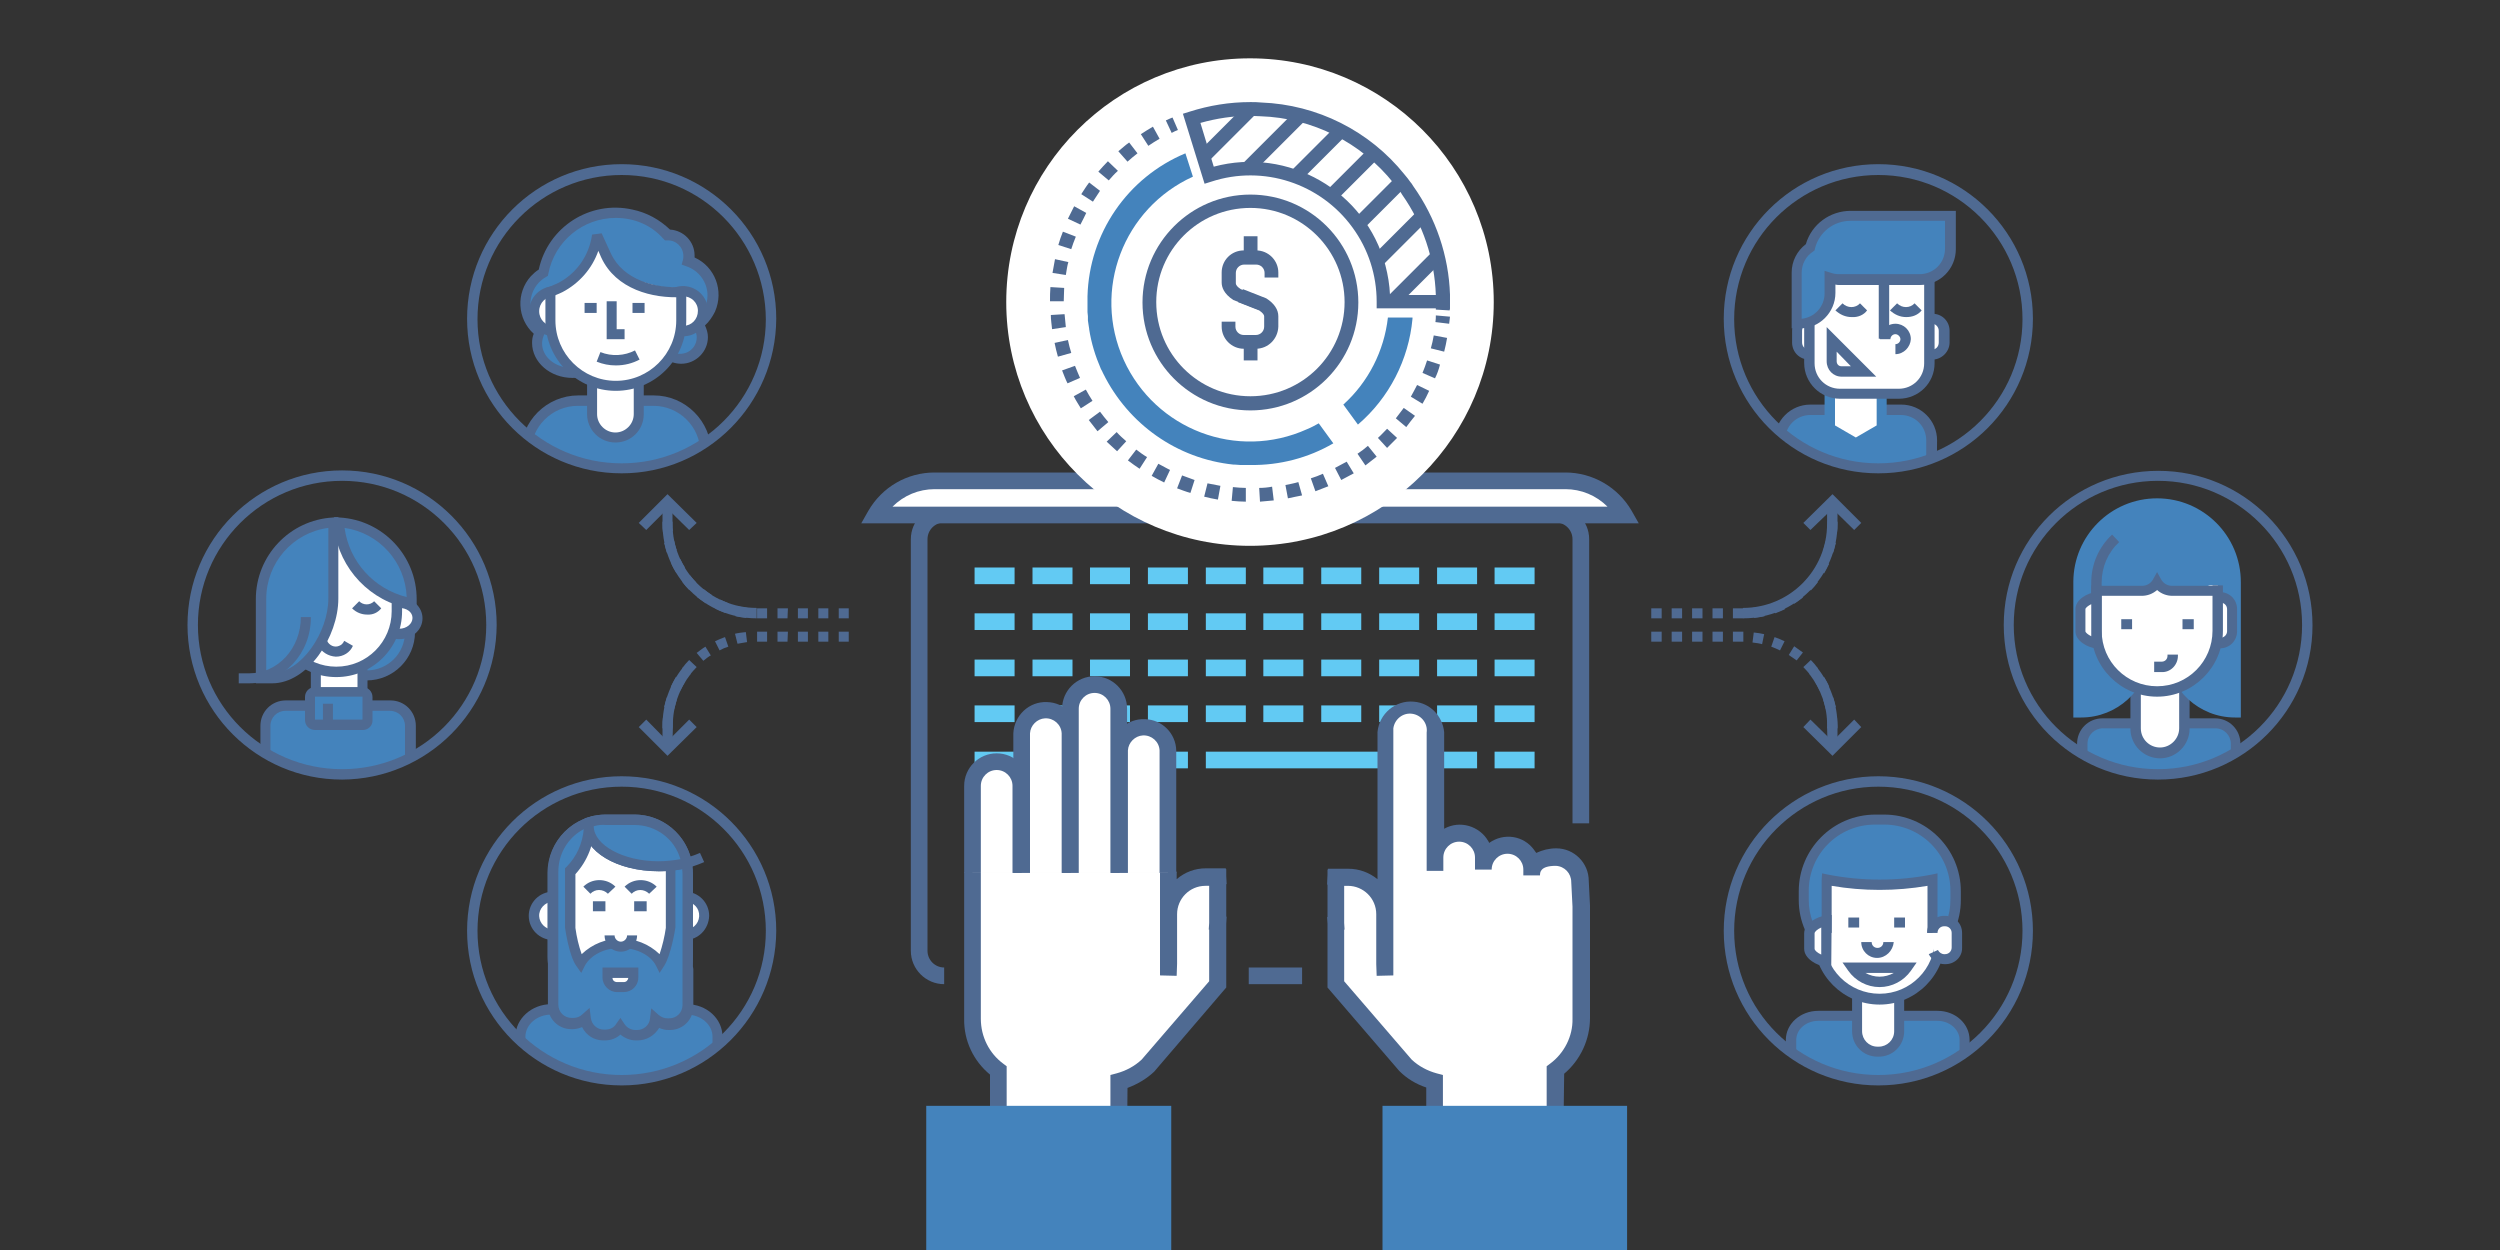 <?xml version="1.0" encoding="utf-8"?>
<!-- Generator: Adobe Illustrator 21.0.2, SVG Export Plug-In . SVG Version: 6.00 Build 0)  -->
<svg version="1.1" id="Layer_1" xmlns="http://www.w3.org/2000/svg" xmlns:xlink="http://www.w3.org/1999/xlink" x="0px" y="0px"
	 viewBox="0 0 600 300" style="enable-background:new 0 0 600 300;" xml:space="preserve">
<rect x="0" y="0" width="600" height="300" fill="#333333" stroke="none"/>
<style type="text/css">
	.st0{clip-path:url(#SVGID_2_);}
	.st1{fill:#4483BC;}
	.st2{fill:#4F6A92;}
	.st3{fill:#FFFFFF;}
	.st4{clip-path:url(#SVGID_4_);}
	.st5{clip-path:url(#SVGID_6_);}
	.st6{clip-path:url(#SVGID_8_);}
	.st7{clip-path:url(#SVGID_10_);}
	.st8{clip-path:url(#SVGID_12_);}
	.st9{fill:#62CAF3;}
	.st10{clip-path:url(#SVGID_14_);}
</style>
<title>IMAGArtboard 1</title>
<g>
	<defs>
		<circle id="SVGID_1_" cx="450.8" cy="76.6" r="35.8"/>
	</defs>
	<clipPath id="SVGID_2_">
		<use xlink:href="#SVGID_1_"  style="overflow:visible;"/>
	</clipPath>
	<g class="st0">
		<path class="st1" d="M427.1,116.1v-10.4c0-4.1,3.3-7.3,7.4-7.3l0,0h21.8c4.1,0,7.4,3.3,7.4,7.3c0,0,0,0,0,0v10.4"/>
		<path class="st2" d="M464.8,116.1h-2.5v-10.4c0-3.4-2.7-6.1-6.1-6.1l0,0h-21.7c-3.4,0-6.1,2.7-6.1,6.1l0,0v10.4h-2.5v-10.4
			c0-4.7,3.8-8.6,8.6-8.6h21.8c4.7,0,8.6,3.8,8.6,8.6L464.8,116.1z"/>
		<polygon class="st3" points="451.6,102.8 445.4,106.4 439.1,102.8 439.1,89.2 445.4,89.2 451.6,89.2 		"/>
		<path class="st1" d="M445.4,107.8l-7.5-4.3V88h14.9v15.5L445.4,107.8z M440.4,102.1l5,2.9l5-2.9V90.4h-10V102.1z"/>
		<path class="st3" d="M434.1,76.5h0.2c1.6,0,2.9,1.3,2.9,2.9v2.8c0,1.6-1.3,2.9-2.9,2.9h-0.2c-1.6,0-2.9-1.3-2.9-2.9v-2.8
			C431.2,77.8,432.5,76.5,434.1,76.5z"/>
		<path class="st2" d="M434.4,86.3h-0.2c-2.3,0-4.1-1.8-4.1-4.1v-2.8c0-2.3,1.8-4.1,4.1-4.1h0.2c2.3,0,4.1,1.8,4.1,4.1v2.8
			C438.4,84.4,436.6,86.3,434.4,86.3z M434.1,77.7c-0.9,0-1.6,0.7-1.6,1.7v2.8c0,0.9,0.7,1.7,1.6,1.7h0.2c0.9,0,1.6-0.7,1.6-1.6
			v-2.8c0-0.9-0.7-1.7-1.6-1.7L434.1,77.7z"/>
		<path class="st3" d="M463.5,76.5h0.2c1.6,0,2.9,1.3,2.9,2.9v2.8c0,1.6-1.3,2.9-2.9,2.9h-0.2c-1.6,0-2.9-1.3-2.9-2.9v-2.8
			C460.6,77.8,461.9,76.5,463.5,76.5z"/>
		<path class="st2" d="M463.8,86.3h-0.2c-2.3,0-4.1-1.8-4.1-4.1v-2.8c0-2.3,1.8-4.1,4.1-4.1h0.2c2.3,0,4.1,1.8,4.1,4.1v2.8
			C467.9,84.4,466,86.3,463.8,86.3z M463.5,77.7c-0.9,0-1.6,0.7-1.6,1.7v2.8c0,0.9,0.7,1.7,1.6,1.7h0.2c0.9,0,1.6-0.7,1.6-1.7v-2.8
			c0-0.9-0.7-1.7-1.6-1.7L463.5,77.7z"/>
		<path class="st3" d="M441.6,58.1h14.1c4.1,0,7.4,3.3,7.4,7.4v21.8c0,4.1-3.3,7.3-7.4,7.3h-14.1c-4.1,0-7.4-3.3-7.4-7.3V65.4
			C434.3,61.4,437.6,58.1,441.6,58.1z"/>
		<path class="st2" d="M455.7,95.7h-14.1c-4.7,0-8.6-3.8-8.6-8.6V65.4c0-4.7,3.8-8.6,8.6-8.6h14.1c4.7,0,8.6,3.8,8.6,8.6v21.8
			C464.3,91.9,460.5,95.7,455.7,95.7z M441.6,59.3c-3.4,0-6.1,2.7-6.1,6.1l0,0v21.8c0,3.4,2.7,6.1,6.1,6.1l0,0h14.1
			c3.4,0,6.1-2.7,6.1-6.1l0,0V65.4c0-3.4-2.7-6.1-6.1-6.1l0,0L441.6,59.3z"/>
		<path class="st3" d="M439.6,81.5v5.3c0,1.3,1.1,2.4,2.4,2.4h5.3L439.6,81.5z"/>
		<path class="st2" d="M450.3,90.4H442c-2,0-3.6-1.6-3.6-3.7v-8.2L450.3,90.4z M440.8,84.4v2.3c0,0.7,0.5,1.2,1.1,1.2c0,0,0,0,0,0
			h2.3L440.8,84.4z"/>
		<path class="st2" d="M444.4,76.1c-1.5,0-2.8-0.6-3.9-1.6l1.7-1.7c1.2,1.2,3.1,1.2,4.2,0c0,0,0,0,0,0l1.7,1.7
			C447.3,75.6,445.9,76.2,444.4,76.1z"/>
		<path class="st2" d="M457.5,76.1c-1.5,0-2.8-0.6-3.9-1.6l1.7-1.7c1.2,1.2,3.1,1.2,4.2,0c0,0,0,0,0,0l1.7,1.7
			C460.3,75.6,459,76.1,457.5,76.1z"/>
		<path class="st1" d="M444.1,51.8c-4.6,0-8.6,3.1-9.7,7.5c-2,1.4-3.2,3.6-3.2,6.1v12.2h0.6c4.1,0,7.4-3.3,7.4-7.3c0,0,0,0,0,0v-3.5
			c0.7,0.2,1.5,0.4,2.3,0.4h19.3c4.1,0,7.4-3.3,7.4-7.3v0v-8L444.1,51.8z"/>
		<path class="st2" d="M431.9,78.8H430V65.4c0-2.7,1.3-5.2,3.4-6.8c1.4-4.8,5.8-8,10.8-8h25.2v9.2c0,4.7-3.8,8.6-8.6,8.6h-19.3
			c-0.3,0-0.7,0-1-0.1v2C440.5,75,436.6,78.9,431.9,78.8C431.9,78.8,431.9,78.8,431.9,78.8z M444.1,53c-4,0-7.5,2.7-8.5,6.6
			l-0.1,0.5l-0.4,0.3c-1.7,1.1-2.7,3-2.7,5.1v11c3.1-0.3,5.5-2.9,5.5-6.1V65l1.6,0.5c0.6,0.2,1.2,0.3,1.9,0.3h19.3
			c3.4,0,6.1-2.7,6.1-6.1c0,0,0,0,0,0V53H444.1z"/>
		<path class="st2" d="M454.9,85v-2.4c0.7,0,1.2-0.6,1.2-1.2s-0.6-1.2-1.2-1.2c-0.7,0-1.2,0.6-1.2,1.2h-2.5c0-2,1.6-3.7,3.7-3.7
			c2,0,3.7,1.6,3.7,3.7C458.5,83.3,456.9,85,454.9,85C454.9,85,454.9,85,454.9,85z"/>
		<rect x="450.9" y="67.2" class="st2" width="2.5" height="14.1"/>
	</g>
</g>
<path class="st2" d="M450.8,113.6c-20.5,0-37.1-16.6-37.1-37.1s16.6-37.1,37.1-37.1c20.5,0,37.1,16.6,37.1,37.1l0,0
	C487.9,97,471.3,113.6,450.8,113.6z M450.8,42c-19.1,0-34.6,15.5-34.6,34.6s15.5,34.6,34.6,34.6s34.6-15.5,34.6-34.6c0,0,0,0,0,0
	C485.4,57.5,469.9,42,450.8,42L450.8,42z"/>
<g>
	<defs>
		<circle id="SVGID_3_" cx="149.2" cy="76.6" r="35.8"/>
	</defs>
	<clipPath id="SVGID_4_">
		<use xlink:href="#SVGID_3_"  style="overflow:visible;"/>
	</clipPath>
	<g class="st4">
		<path class="st1" d="M126.1,115.2v-6.5c0-6.9,5.6-12.6,12.5-12.6h18.1c6.9,0,12.6,5.6,12.6,12.6l0,0v6.5"/>
		<path class="st2" d="M170.5,115.2h-2.4v-6.5c0-6.3-5.1-11.3-11.3-11.3h-18.1c-6.3,0-11.3,5.1-11.3,11.3v6.5h-2.4v-6.5
			c0-7.6,6.2-13.8,13.8-13.8h18.1c7.6,0,13.8,6.2,13.8,13.8L170.5,115.2z"/>
		<path class="st3" d="M147.7,105c-3.1,0-5.6-2.5-5.6-5.6V69.3c0-3.1,2.5-5.6,5.6-5.6l0,0c3.1,0,5.6,2.5,5.6,5.6v30.1
			C153.3,102.5,150.8,105,147.7,105z"/>
		<path class="st2" d="M147.7,106.2c-3.8,0-6.8-3.1-6.8-6.8V69.3c0-3.8,3.1-6.8,6.8-6.8c3.8,0,6.8,3.1,6.8,6.8v30.1
			C154.5,103.2,151.5,106.2,147.7,106.2z M147.7,64.9c-2.4,0-4.4,2-4.4,4.4v30.1c0,2.4,2,4.4,4.4,4.4c2.4,0,4.4-2,4.4-4.4V69.3
			C152.1,66.9,150.1,64.9,147.7,64.9z"/>
		<path class="st1" d="M171.2,70.7c0-3.7-2.4-7-5.9-8.2c0.1-0.4,0.2-0.9,0.2-1.3c0-2.8-2.3-5-5.1-4.9c0,0,0,0,0,0h-0.1
			c-6.9-6.9-18.1-7-25-0.1c-2.5,2.5-4.3,5.8-4.9,9.3c-4.1,2.3-5.5,7.6-3.2,11.7c0.6,1,1.4,1.9,2.3,2.6c-0.4,0.8-0.6,1.7-0.6,2.6
			c0,4,3.8,7.2,8.5,7.2s8.5-3.2,8.5-7.2c0-0.4,0-0.7-0.1-1.1h12.5c0.3,2.8,2.8,4.9,5.6,4.7c2.8-0.3,4.9-2.8,4.7-5.6
			c-0.1-1-0.4-1.9-1-2.6C169.9,76.1,171.2,73.5,171.2,70.7z"/>
		<path class="st2" d="M137.4,90.7c-5.4,0-9.7-3.8-9.7-8.4c0-0.8,0.1-1.5,0.4-2.2c-4-3.6-4.3-9.8-0.7-13.8c0.6-0.6,1.2-1.2,1.9-1.6
			c2.2-10.2,12.3-16.7,22.5-14.4c3.4,0.7,6.5,2.4,9,4.8c3.3,0.2,5.9,2.9,5.9,6.2c0,0.2,0,0.4,0,0.5c4.9,2.2,7.1,8,4.9,13
			c-0.6,1.2-1.4,2.4-2.4,3.3c0.4,0.9,0.7,1.8,0.7,2.8c0,3.5-2.9,6.4-6.4,6.4c-2.9,0-5.4-1.9-6.2-4.7h-10.1
			C147,87.1,142.7,90.7,137.4,90.7z M147.8,52.3c-7.9,0-14.7,5.6-16.2,13.4l-0.1,0.5l-0.5,0.3c-3.5,2-4.7,6.5-2.8,10
			c0.5,0.9,1.2,1.7,2,2.3l0.8,0.6l-0.4,0.9c-0.3,0.7-0.5,1.4-0.5,2.1c0,3.3,3.2,5.9,7.2,5.9s7.2-2.7,7.2-5.9c0-0.3,0-0.6-0.1-0.8
			l-0.2-1.4h15l0.1,1.1c0.2,2.2,2.1,3.8,4.3,3.6c2.2-0.2,3.8-2.1,3.6-4.3c-0.1-0.7-0.3-1.4-0.8-2l-0.8-1l1-0.7c2-1.4,3.2-3.6,3.2-6
			c0-3.2-2.1-6-5.1-7l-1.1-0.4l0.3-1.1c0.1-0.3,0.1-0.7,0.1-1c0-2.1-1.8-3.8-3.8-3.7c0,0,0,0,0,0h-0.6l-0.4-0.4
			C156.3,54,152.2,52.3,147.8,52.3z"/>
		<path class="st3" d="M163.5,70.1v8.6c0,7.7-7,13.9-15.7,13.9l0,0c-8.7,0-15.7-6.2-15.7-13.9v-9.4l6.9-3.8l2.6-4.4l1.4-2.7l1.6,2.7
			l6.8,5.8l6.8,1.9l5.3,0.5"/>
		<path class="st3" d="M162.4,70.2c2.5-0.9,5.2,0.4,6.1,2.9c0.9,2.5-0.4,5.2-2.9,6.1c-0.5,0.2-1.1,0.3-1.7,0.3"/>
		<path class="st2" d="M164,80.7v-2.5c2,0,3.5-1.6,3.5-3.6c0-2-1.6-3.5-3.6-3.5c-0.4,0-0.8,0.1-1.2,0.2l-0.8-2.3
			c3.1-1.1,6.6,0.5,7.7,3.7c1.1,3.1-0.5,6.6-3.7,7.7C165.3,80.6,164.7,80.7,164,80.7z"/>
		<path class="st3" d="M133,79.5c-2.6,0-4.8-2.1-4.8-4.8s2.1-4.8,4.8-4.8l0,0"/>
		<path class="st2" d="M133,80.7c-3.3,0-6-2.7-6-6s2.7-6,6-6v2.4c-2,0-3.6,1.6-3.6,3.6c0,2,1.6,3.6,3.6,3.6V80.7z"/>
		<path class="st2" d="M147.8,93.8c-9.3,0-16.9-7.6-16.9-16.9v-7.3h2.4v7.3c0,8,6.5,14.5,14.5,14.5s14.5-6.5,14.5-14.5v-7.3h2.4v7.3
			C164.7,86.3,157.1,93.8,147.8,93.8z"/>
		<path class="st2" d="M147.8,87.7c-1.6,0-3.1-0.3-4.6-0.9l0.9-2.3c2.7,1.1,5.8,0.9,8.3-0.4l1.1,2.2
			C151.8,87.2,149.9,87.7,147.8,87.7z"/>
		<path class="st2" d="M131.9,71.4l-0.8-2.3c1-0.3,1.9-0.8,2.9-1.2c4.4-2.3,7.4-6.6,8.1-11.6l2.3-0.3l2.2,4.8c3,6.5,10.8,8.4,17,8.1
			l0.1,2.4c-7.1,0.4-15.9-1.9-19.4-9.5l-0.7-1.6c-1.5,4.3-4.6,7.8-8.6,9.9C134,70.6,132.9,71,131.9,71.4z"/>
		<rect x="140.3" y="72.7" class="st2" width="2.9" height="2.4"/>
		<rect x="151.8" y="72.7" class="st2" width="2.9" height="2.4"/>
		<polygon class="st2" points="149.9,81.4 145.6,81.4 145.6,72.3 148,72.3 148,79 149.9,79 		"/>
	</g>
</g>
<path class="st2" d="M149.2,113.6c-20.5,0-37.1-16.6-37.1-37.1s16.6-37.1,37.1-37.1s37.1,16.6,37.1,37.1l0,0
	C186.2,97,169.6,113.6,149.2,113.6z M149.2,42c-19.1,0-34.6,15.5-34.6,34.6s15.5,34.6,34.6,34.6s34.6-15.5,34.6-34.6l0,0
	C183.7,57.5,168.3,42,149.2,42L149.2,42z"/>
<g>
	<defs>
		<circle id="SVGID_5_" cx="149.2" cy="223.4" r="35.8"/>
	</defs>
	<clipPath id="SVGID_6_">
		<use xlink:href="#SVGID_5_"  style="overflow:visible;"/>
	</clipPath>
	<g class="st5">
		<path class="st3" d="M168.9,219.8c0,2.5-2,4.6-4.6,4.6h-31.7c-2.5,0-4.6-2-4.6-4.6l0,0c0-2.5,2-4.6,4.6-4.6h31.7
			C166.9,215.2,168.9,217.3,168.9,219.8L168.9,219.8z"/>
		<path class="st2" d="M164.4,225.6h-31.7c-3.2,0-5.8-2.6-5.8-5.8c0-3.2,2.6-5.8,5.8-5.8h31.7c3.2,0,5.8,2.6,5.8,5.8
			C170.1,223,167.6,225.6,164.4,225.6L164.4,225.6z M132.6,216.4c-1.8,0.1-3.3,1.7-3.2,3.5c0.1,1.7,1.5,3.1,3.2,3.2h31.7
			c1.8,0.1,3.4-1.3,3.5-3.2s-1.3-3.4-3.2-3.5c-0.1,0-0.2,0-0.4,0H132.6z"/>
		<path class="st1" d="M124.9,260.7v-11.9c0-3.6,3.3-6.6,7.4-6.6h32.5c4.1,0,7.4,2.9,7.4,6.6v11.9"/>
		<path class="st2" d="M173.5,260.7H171v-11.9c0-2.9-2.8-5.3-6.2-5.3h-32.5c-3.4,0-6.2,2.4-6.2,5.3v11.9h-2.4v-11.9
			c0-4.3,3.9-7.8,8.6-7.8h32.5c4.8,0,8.6,3.5,8.6,7.8V260.7z"/>
		<path class="st3" d="M145.4,196.7h6.9c7,0,12.8,5.7,12.8,12.8v20c0,7-5.7,12.8-12.8,12.8h-6.9c-7,0-12.8-5.7-12.8-12.8v-20
			C132.7,202.4,138.4,196.7,145.4,196.7z"/>
		<path class="st2" d="M152.3,243.5h-6.9c-7.7,0-14-6.3-14-14v-20c0-7.7,6.3-14,14-14h6.9c7.7,0,14,6.3,14,14v20
			C166.3,237.2,160.1,243.5,152.3,243.5z M145.4,197.9c-6.4,0-11.5,5.2-11.5,11.5v20c0,6.4,5.2,11.5,11.5,11.6c0,0,0,0,0,0h6.9
			c6.4,0,11.5-5.2,11.5-11.5v-20c0-6.4-5.2-11.5-11.5-11.5L145.4,197.9z"/>
		<path class="st1" d="M165.1,231.7v-21.6c0-3.6-1.5-7.1-4.2-9.5c0.1,0.6,0.1,1.3,0.1,1.9v20c0,0-1,6.4-2.5,8.6
			c-1.5-2.9-5.2-4.9-9.6-4.9s-8.1,2-9.6,4.9c-1.6-2.3-2.5-8.6-2.5-8.6v-13.4c3-3,4.6-7.1,4.5-11.3c0-0.2,0-0.3,0-0.5
			c-5.1,1.8-8.6,6.6-8.6,12.1v31.9c0,2.4,2,4.4,4.4,4.4h0.4c1.1,0,2.2-0.4,3-1.1c0.3,2.2,2.1,3.9,4.4,3.9h0.4c1.5,0,2.9-0.8,3.7-2
			c0.8,1.2,2.2,2,3.7,2h0.4c2.2,0,4.1-1.7,4.4-3.9c0.8,0.8,1.9,1.2,3,1.1h0.4c2.4,0,4.4-2,4.4-4.4v-9
			C165.2,232.2,165.1,231.9,165.1,231.7z"/>
		<path class="st2" d="M153,249.7h-0.4c-1.3,0-2.6-0.5-3.7-1.4c-1,0.9-2.3,1.4-3.7,1.4h-0.4c-2.2,0-4.1-1.2-5.1-3.2
			c-0.7,0.3-1.5,0.5-2.2,0.5h-0.4c-3.1,0-5.6-2.5-5.6-5.6v-31.9c0-6,3.8-11.3,9.4-13.2l1.6-0.5l0.1,1.8c0,0.1,0,0.2,0,0.4
			c0.1,4.4-1.6,8.6-4.5,11.8v12.9c0.3,2.2,0.8,4.3,1.5,6.3c5.2-5,13.5-5,18.7,0c0.7-2.1,1.2-4.2,1.5-6.3v-19.9c0-0.6,0-1.2-0.1-1.8
			l-0.4-3.2l2.4,2.2c2.9,2.6,4.6,6.4,4.6,10.4v21.5c0,0.2,0.1,0.5,0.1,0.7v9c0,3.1-2.5,5.6-5.6,5.6h-0.4c-0.8,0-1.5-0.2-2.2-0.5
			C157.1,248.5,155.2,249.7,153,249.7z M148.9,244.3l1,1.5c0.6,0.9,1.6,1.4,2.6,1.4h0.4c1.6,0,3-1.2,3.1-2.8l0.3-2.4l1.8,1.6
			c0.6,0.5,1.3,0.8,2.1,0.8h0.4c1.8,0,3.2-1.4,3.2-3.2v-9c0-0.2,0-0.3,0-0.5v-21.8c0-2.1-0.6-4.1-1.7-5.9v18.6
			c-0.1,0.7-1.1,6.7-2.7,9.2l-1.1,1.7l-0.9-1.8c-1.3-2.5-4.7-4.2-8.5-4.2s-7.1,1.7-8.5,4.2l-0.9,1.8l-1.2-1.7
			c-1.7-2.4-2.6-8.5-2.7-9.2v-14.2l0.4-0.4c2.4-2.4,3.8-5.6,4.1-9c-3.8,2-6.1,5.9-6.1,10.2v31.9c0,1.8,1.4,3.2,3.2,3.2h0.4
			c0.8,0,1.6-0.3,2.1-0.8l1.8-1.6l0.3,2.4c0.2,1.6,1.5,2.8,3.1,2.8h0.4c1.1,0,2.1-0.5,2.6-1.4L148.9,244.3z"/>
		<path class="st2" d="M158.1,209.1c-10.1,0-18-4.8-18-10.8h2.4c0,4.5,7.1,8.4,15.5,8.4c3.4,0,6.8-0.6,10-2l1,2.2
			C165.6,208.4,161.9,209.2,158.1,209.1z"/>
		<path class="st1" d="M164.9,207.1c-1.1-6-6.4-10.4-12.5-10.4h-6.9c-1.4,0-2.7,0.2-4,0.7c-0.1,0.3-0.1,0.7-0.1,1
			c0,5.3,7.5,9.6,16.8,9.6C160.4,207.9,162.7,207.6,164.9,207.1z"/>
		<path class="st2" d="M158.1,209.1c-10.1,0-18-4.8-18-10.8c0-0.4,0-0.8,0.1-1.2l0.1-0.7l0.7-0.2c1.4-0.5,2.9-0.7,4.4-0.7h6.9
			c6.7,0,12.5,4.8,13.7,11.4l0.2,1.1l-1.1,0.3C162.8,208.8,160.5,209.1,158.1,209.1z M142.5,198.3L142.5,198.3
			c0,4.5,7.1,8.4,15.5,8.4c1.8,0,3.6-0.2,5.3-0.5c-1.4-4.9-5.9-8.2-11-8.2h-6.9C144.5,197.9,143.5,198,142.5,198.3z"/>
		<path class="st3" d="M151.6,224.5c0,1.5-1.2,2.7-2.7,2.7l0,0c-1.5,0-2.7-1.2-2.7-2.7"/>
		<path class="st2" d="M149,228.4c-2.2,0-3.9-1.8-3.9-3.9h2.4c0,0.8,0.7,1.5,1.5,1.5s1.5-0.7,1.5-1.5l0,0h2.4
			C152.9,226.6,151.2,228.4,149,228.4z"/>
		<path class="st2" d="M145.9,214.5c-1.2-1.2-3.1-1.2-4.2,0c0,0,0,0,0,0l-1.7-1.7c2.1-2.1,5.6-2.1,7.7,0L145.9,214.5z"/>
		<rect x="142.3" y="216.3" class="st2" width="3" height="2.4"/>
		<path class="st2" d="M155.8,214.5c-1.2-1.2-3.1-1.2-4.2,0c0,0,0,0,0,0l-1.7-1.7c2.1-2.1,5.6-2.1,7.7,0L155.8,214.5z"/>
		<rect x="152.2" y="216.3" class="st2" width="3" height="2.4"/>
		<path class="st3" d="M145.8,233.4v1.2c0,1.3,1,2.3,2.3,2.3h1.6c1.3,0,2.3-1,2.3-2.3v-1.2H145.8z"/>
		<path class="st2" d="M149.7,238.1h-1.6c-1.9,0-3.5-1.6-3.5-3.5v-2.4h8.6v2.4C153.2,236.6,151.6,238.1,149.7,238.1z M147,234.7
			c0,0.6,0.5,1,1.1,1h1.6c0.6,0,1-0.4,1.1-1H147z"/>
	</g>
</g>
<path class="st2" d="M149.2,260.5c-20.5,0-37.1-16.6-37.1-37.1s16.6-37.1,37.1-37.1c20.5,0,37.1,16.6,37.1,37.1c0,0,0,0,0,0
	C186.2,243.9,169.6,260.5,149.2,260.5z M149.2,188.8c-19.1,0-34.6,15.5-34.6,34.6s15.5,34.6,34.6,34.6s34.6-15.5,34.6-34.6l0,0
	C183.8,204.3,168.3,188.8,149.2,188.8L149.2,188.8z"/>
<g>
	<defs>
		<circle id="SVGID_7_" cx="450.8" cy="223.4" r="35.8"/>
	</defs>
	<clipPath id="SVGID_8_">
		<use xlink:href="#SVGID_7_"  style="overflow:visible;"/>
	</clipPath>
	<g class="st6">
		<path class="st1" d="M429.9,261.1v-11.5c0-3.2,2.9-5.8,6.5-5.8h28.6c3.6,0,6.5,2.6,6.5,5.8v11.5"/>
		<path class="st2" d="M472.8,261.1h-2.5v-11.5c0-2.5-2.4-4.6-5.3-4.6h-28.6c-2.9,0-5.3,2-5.3,4.6v11.5h-2.5v-11.5
			c0-3.9,3.5-7,7.8-7h28.6c4.3,0,7.7,3.1,7.7,7L472.8,261.1z"/>
		<path class="st3" d="M450.6,230h0.3c2.7,0,4.9,2.2,4.9,4.9v12.6c0,2.7-2.2,4.9-4.9,4.9h-0.3c-2.7,0-4.9-2.2-4.9-4.9v-12.6
			C445.7,232.2,447.9,230,450.6,230z"/>
		<path class="st2" d="M450.9,253.6h-0.3c-3.4,0-6.1-2.7-6.1-6.1c0,0,0,0,0,0v-12.6c0-3.4,2.7-6.1,6.1-6.1l0,0h0.3
			c3.4,0,6.1,2.7,6.1,6.1c0,0,0,0,0,0v12.6C457,250.9,454.3,253.6,450.9,253.6z M450.6,231.2c-2,0-3.7,1.6-3.7,3.7v12.6
			c0,2,1.6,3.7,3.7,3.7h0.3c2,0,3.7-1.6,3.7-3.7v-12.6c0-2-1.6-3.7-3.7-3.7H450.6z"/>
		<path class="st3" d="M465.6,225.3c0,8-6.5,14.6-14.6,14.6l0,0l0,0c-8,0-14.6-6.5-14.6-14.6v0v-11.7c0-8,6.5-14.6,14.6-14.6l0,0
			c8,0,14.6,6.5,14.6,14.6v0V225.3z"/>
		<path class="st2" d="M451.1,241.1c-8.7,0-15.8-7.1-15.8-15.8v-11.7c0-8.7,7.1-15.8,15.8-15.8c8.7,0,15.8,7.1,15.8,15.8v11.6
			C466.9,234,459.8,241.1,451.1,241.1z M451.1,200.3c-7.4,0-13.3,6-13.3,13.3v11.6c0,7.4,6,13.3,13.3,13.3c7.4,0,13.3-6,13.3-13.3
			v-11.6C464.4,206.3,458.4,200.3,451.1,200.3L451.1,200.3z"/>
		<path class="st1" d="M438.3,222.7v-11.1c0-0.2,0-0.3,0-0.5c8.4,1.7,17,1.7,25.4,0c0,0.1,0,0.3,0,0.5v11.1h4.1
			c0.9-2.1,1.4-4.4,1.4-6.7v-2.1c0-9.5-7.7-17.1-17.1-17.1H450c-9.5,0-17.1,7.7-17.1,17.1v2.1c0,2.3,0.5,4.6,1.4,6.7L438.3,222.7z"
			/>
		<path class="st2" d="M468.7,223.9h-6.1v-11.3c-7.6,1.3-15.4,1.3-23,0v11.3h-6.1l-0.3-0.7c-1-2.3-1.5-4.7-1.5-7.2v-2.1
			c0-10.1,8.2-18.4,18.4-18.4h2.1c10.1,0,18.4,8.2,18.4,18.4v2.1c0,2.5-0.5,4.9-1.5,7.2L468.7,223.9z M465,221.4h2.1
			c0.7-1.8,1-3.6,1-5.5v-2.1c0-8.8-7.1-15.9-15.9-15.9H450c-8.8,0-15.9,7.1-15.9,15.9v2.1c0,1.9,0.3,3.7,1,5.5h2.1v-9.9
			c0-0.1,0-0.2,0-0.4V211l0.1-1.4l1.4,0.3c8.2,1.6,16.7,1.6,24.9,0l1.4-0.3l0,1.6c0,0.1,0,0.2,0,0.4L465,221.4z"/>
		<path class="st3" d="M463.8,223.8c0-1.6,1.3-2.9,2.9-2.9l0,0h0.2c1.6,0,2.9,1.3,2.9,2.9c0,0,0,0,0,0v3.5c0,1.6-1.3,2.9-2.9,2.9
			l0,0h-0.2c-1.1,0-2.2-0.7-2.6-1.7"/>
		<path class="st2" d="M466.9,231.4h-0.2c-1.6,0-3.1-1-3.8-2.4l2.2-1c0.3,0.6,0.9,1,1.5,1h0.2c0.9,0,1.6-0.7,1.6-1.6v-3.5
			c0-0.9-0.7-1.6-1.6-1.6h-0.2c-0.9,0-1.6,0.7-1.6,1.6h-2.5c0-2.3,1.8-4.1,4.1-4.1h0.2c2.3,0,4.1,1.8,4.1,4.1v3.5
			C471,229.6,469.2,231.4,466.9,231.4z"/>
		<path class="st3" d="M438.3,221c-1.5,0.2-4.1,1.4-4.1,3v3.7c0,1.6,2.5,2.9,4.1,3V221z"/>
		<path class="st2" d="M439.5,232.1l-1.3-0.1c-2.1-0.2-5.2-1.9-5.2-4.3V224c0-2.4,3.1-4,5.2-4.3l1.4-0.1L439.5,232.1z M437.1,222.6
			c-0.9,0.4-1.6,1-1.6,1.4v3.7c0,0.4,0.7,1,1.6,1.4V222.6z"/>
		<path class="st3" d="M453.1,226c0,1.4-1.2,2.6-2.6,2.6c-1.4,0-2.6-1.2-2.6-2.6"/>
		<path class="st2" d="M450.5,229.9c-2.1,0-3.8-1.7-3.8-3.8h2.5c0,0.8,0.6,1.4,1.4,1.4s1.4-0.6,1.4-1.4h2.5
			C454.3,228.2,452.6,229.9,450.5,229.9C450.5,229.9,450.5,229.9,450.5,229.9z"/>
		<rect x="443.6" y="220.2" class="st2" width="2.6" height="2.4"/>
		<rect x="454.6" y="220.2" class="st2" width="2.6" height="2.4"/>
		<path class="st3" d="M444.5,232.3c2.6,3.6,7.6,4.4,11.2,1.8c0.7-0.5,1.3-1.1,1.8-1.8H444.5z"/>
		<path class="st2" d="M451.1,236.9c-3,0-5.8-1.5-7.5-3.9l-1.4-2H460l-1.4,2C456.9,235.4,454.1,236.9,451.1,236.9z M447.7,233.5
			c2.1,1.2,4.7,1.2,6.8,0H447.7z"/>
	</g>
</g>
<path class="st2" d="M450.8,260.5c-20.5,0-37.1-16.6-37.1-37.1s16.6-37.1,37.1-37.1c20.5,0,37.1,16.6,37.1,37.1c0,0,0,0,0,0
	C487.9,243.9,471.3,260.5,450.8,260.5z M450.8,188.8c-19.1,0-34.6,15.5-34.6,34.6s15.5,34.6,34.6,34.6c19.1,0,34.6-15.5,34.6-34.6v0
	C485.4,204.3,469.9,188.8,450.8,188.8L450.8,188.8z"/>
<g>
	<defs>
		<circle id="SVGID_9_" cx="82.1" cy="150" r="35.8"/>
	</defs>
	<clipPath id="SVGID_10_">
		<use xlink:href="#SVGID_9_"  style="overflow:visible;"/>
	</clipPath>
	<g class="st7">
		<path class="st1" d="M98.4,151.7c0,5.7-4.6,10.4-10.4,10.4l0,0c-5.7,0-10.4-4.7-10.4-10.4c0,0,0,0,0,0v-3.5
			c0-5.7,4.7-10.4,10.4-10.4c0,0,0,0,0,0l0,0c5.7,0,10.4,4.7,10.4,10.4c0,0,0,0,0,0L98.4,151.7z"/>
		<path class="st2" d="M88,163.3c-6.4,0-11.6-5.2-11.6-11.6v-3.5c0-6.4,5.2-11.6,11.6-11.6c6.4,0,11.6,5.2,11.6,11.6c0,0,0,0,0,0
			v3.5C99.6,158.1,94.4,163.3,88,163.3z M88,139c-5.1,0-9.2,4.1-9.2,9.2v3.5c0,5.1,4.1,9.2,9.2,9.2c5.1,0,9.2-4.1,9.2-9.2
			c0,0,0,0,0,0v-3.5C97.2,143.2,93.1,139.1,88,139z"/>
		<ellipse class="st3" cx="95.8" cy="148.4" rx="4.4" ry="3.7"/>
		<path class="st2" d="M95.8,153.4c-3.1,0-5.6-2.2-5.6-5s2.5-5,5.6-5s5.6,2.2,5.6,5S98.9,153.4,95.8,153.4z M95.8,145.9
			c-1.8,0-3.2,1.1-3.2,2.5s1.4,2.5,3.2,2.5s3.2-1.2,3.2-2.6S97.6,145.9,95.8,145.9L95.8,145.9z"/>
		<path class="st3" d="M81.4,179.2c-3.1,0-5.6-2.5-5.6-5.6v-30.1c0-3.1,2.5-5.6,5.6-5.6l0,0c3.1,0,5.6,2.5,5.6,5.6v30.1
			C87,176.7,84.5,179.2,81.4,179.2z"/>
		<path class="st2" d="M81.4,180.4c-3.8,0-6.8-3.1-6.8-6.8v-30.1c0-3.8,3.1-6.8,6.8-6.8c3.8,0,6.8,3.1,6.8,6.8c0,0,0,0,0,0v30.1
			C88.2,177.3,85.2,180.4,81.4,180.4z M81.4,139.1c-2.4,0-4.4,2-4.4,4.4v30.1c0,2.4,2,4.4,4.4,4.4c2.4,0,4.4-2,4.4-4.4c0,0,0,0,0,0
			v-30.1C85.8,141.1,83.8,139.1,81.4,139.1L81.4,139.1z"/>
		<path class="st3" d="M95.3,146.8c0,8-6.5,14.6-14.6,14.6l0,0c-8,0-14.6-6.5-14.6-14.6l0,0v-6.1c0-8,6.5-14.6,14.5-14.6
			c0,0,0,0,0,0l0,0c8,0,14.6,6.5,14.6,14.6l0,0L95.3,146.8z"/>
		<path class="st2" d="M80.7,162.5c-8.7,0-15.8-7.1-15.8-15.8v-6.1c0-8.7,7.1-15.8,15.8-15.8s15.8,7.1,15.8,15.8v6.1
			C96.5,155.5,89.4,162.5,80.7,162.5z M80.7,127.3c-7.4,0-13.3,6-13.3,13.3v6.1c0,7.4,6,13.3,13.3,13.3c7.4,0,13.3-6,13.3-13.3v-6.1
			C94,133.3,88.1,127.3,80.7,127.3L80.7,127.3z"/>
		<path class="st3" d="M77.5,154.4c0.8,1.7,2.9,2.5,4.6,1.7c0.7-0.3,1.3-0.9,1.7-1.7"/>
		<path class="st2" d="M80.6,157.6c-1.8-0.1-3.4-1.1-4.2-2.6l2.1-1.2c0.5,1.1,1.8,1.7,2.9,1.2c0.6-0.2,1-0.7,1.2-1.2l2.1,1.2
			C84,156.6,82.4,157.6,80.6,157.6z"/>
		<path class="st1" d="M63.7,185.7v-11.5c0-2.7,2.2-4.8,4.8-4.8h25.1c2.7,0,4.8,2.2,4.8,4.8v11.5"/>
		<path class="st2" d="M99.7,185.7h-2.5v-11.5c0-2-1.6-3.6-3.6-3.6H68.5c-2,0-3.6,1.6-3.6,3.6v11.5h-2.4v-11.5
			c0-3.4,2.7-6.1,6.1-6.1h25.1c3.4,0,6.1,2.7,6.1,6.1V185.7z"/>
		<path class="st2" d="M88.1,147.5c-1.3,0-2.6-0.5-3.6-1.5l1.7-1.7c1,1,2.6,1,3.6,0l1.7,1.7C90.7,147,89.5,147.6,88.1,147.5z"/>
		<path class="st1" d="M62.6,143.8v19h2.6c8.1,0,14.7-10.9,14.7-19v-18.4C70.2,126,62.6,134,62.6,143.8z"/>
		<path class="st2" d="M65.3,164h-3.9v-20.2c0-10.4,8.1-19,18.5-19.6l1.3-0.1v19.6C81.2,152.8,73.9,164,65.3,164z M63.9,161.5h1.4
			c7.1,0,13.5-9.9,13.5-17.8v-17c-8.5,1.1-14.9,8.4-14.9,17L63.9,161.5z"/>
		<path class="st2" d="M59.8,164h-2.5v-2.4h2.5c6.9,0,12.4-6,12.4-13.5h2.4C74.7,156.8,68,164,59.8,164z"/>
		<path class="st1" d="M81.4,125.4v1.4c1.2,9.2,8.2,16.6,17.3,18.1v-1.1C98.8,134,91.2,126,81.4,125.4z"/>
		<path class="st2" d="M100,146.3l-1.4-0.2c-9.7-1.7-17.1-9.5-18.4-19.2v-2.8l1.3,0.1c10.4,0.6,18.5,9.2,18.5,19.6V146.3z
			 M82.7,126.7c1.1,8.1,7,14.6,14.9,16.6C97.3,134.9,91,127.9,82.7,126.7z"/>
		<path class="st1" d="M75.6,166H87c0.7,0,1.2,0.6,1.2,1.2v5.5c0,0.7-0.6,1.2-1.2,1.2H75.6c-0.7,0-1.2-0.6-1.2-1.2v-5.5
			C74.4,166.6,75,166,75.6,166z"/>
		<path class="st2" d="M87.1,175.2H75.6c-1.4,0-2.4-1.1-2.4-2.4v-5.5c0-1.4,1.1-2.4,2.4-2.4h11.4c1.4,0,2.4,1.1,2.4,2.4v5.5
			C89.5,174.1,88.4,175.2,87.1,175.2z M75.6,167.2v5.5h11.4v-5.5H75.6z"/>
		<rect x="77.5" y="168.9" class="st2" width="2.4" height="4.7"/>
	</g>
</g>
<path class="st2" d="M82.1,187.1C61.6,187.1,45,170.5,45,150c0-20.5,16.6-37.1,37.1-37.1s37.1,16.6,37.1,37.1l0,0
	C119.1,170.5,102.5,187,82.1,187.1z M82.1,115.4c-19.1,0-34.6,15.5-34.6,34.6s15.5,34.6,34.6,34.6s34.6-15.5,34.6-34.6l0,0
	C116.7,130.9,101.2,115.4,82.1,115.4z"/>
<g>
	<defs>
		<circle id="SVGID_11_" cx="517.9" cy="150" r="35.8"/>
	</defs>
	<clipPath id="SVGID_12_">
		<use xlink:href="#SVGID_11_"  style="overflow:visible;"/>
	</clipPath>
	<g class="st8">
		<path class="st1" d="M499.9,188.3v-9.8c0-2.7,2.2-4.9,4.9-4.9h27c2.7,0,4.9,2.2,4.9,4.9v0v9.8"/>
		<path class="st2" d="M537.9,188.3h-2.5v-9.8c0-2-1.6-3.7-3.7-3.7h-27c-2,0-3.7,1.6-3.7,3.7v9.8h-2.5v-9.8c0-3.4,2.7-6.1,6.1-6.1
			l0,0h27c3.4,0,6.1,2.7,6.1,6.1c0,0,0,0,0,0V188.3z"/>
		<path class="st3" d="M518.4,180.8c-3.2,0-5.9-2.6-5.9-5.9v-31.4c0-3.2,2.6-5.9,5.9-5.9l0,0c3.2,0,5.9,2.6,5.9,5.9v31.4
			C524.2,178.1,521.6,180.8,518.4,180.8z"/>
		<path class="st2" d="M518.4,182c-3.9,0-7.1-3.2-7.1-7.1v-31.4c0-3.9,3.2-7.1,7.1-7.1c3.9,0,7.1,3.2,7.1,7.1v31.4
			C525.5,178.8,522.3,182,518.4,182C518.4,182,518.4,182,518.4,182z M518.4,138.9c-2.6,0-4.6,2.1-4.6,4.6v31.3
			c0,2.6,2.1,4.6,4.6,4.6s4.6-2.1,4.6-4.6v-31.4C523,141,520.9,138.9,518.4,138.9L518.4,138.9z"/>
		<path class="st1" d="M536.6,170.9v-31.2c0-10.4-8.4-18.9-18.9-18.9s-18.9,8.4-18.9,18.9v31.2h0.6c8.4,0,15.3-6.8,15.3-15.2h6.3
			c0.1,8.4,6.9,15.2,15.3,15.2H536.6z"/>
		<path class="st1" d="M537.8,172.2h-1.4c-8.6,0-15.8-6.6-16.5-15.2H516c-0.7,8.6-7.9,15.2-16.5,15.2h-1.9v-32.5
			c0-11.1,9-20.1,20.1-20.1c11.1,0,20.1,9,20.1,20.1L537.8,172.2z M517.7,122.1c-9.7,0-17.6,7.9-17.6,17.6v30
			c7.5-0.3,13.4-6.5,13.5-14v-1.2h8.7v1.2c0.1,7.3,5.7,13.4,13,13.9v-29.9C535.3,130,527.4,122.1,517.7,122.1z"/>
		<path class="st3" d="M532.6,143.4h0.2c1.6,0,2.9,1.3,2.9,2.9v5.3c0,1.6-1.3,2.9-2.9,2.9l0,0h-0.2c-1.6,0-2.9-1.3-2.9-2.9
			c0,0,0,0,0,0v-5.3C529.7,144.6,531,143.4,532.6,143.4C532.6,143.4,532.6,143.4,532.6,143.4z"/>
		<path class="st2" d="M532.8,155.6h-0.2c-2.3,0-4.1-1.8-4.1-4.1v-5.3c0-2.3,1.8-4.1,4.1-4.1h0.2c2.3,0,4.1,1.8,4.1,4.1v5.3
			C536.9,153.8,535.1,155.6,532.8,155.6z M532.6,144.6c-0.9,0-1.7,0.7-1.7,1.6v0v5.3c0,0.9,0.7,1.6,1.7,1.6l0,0h0.2
			c0.9,0,1.7-0.7,1.7-1.6v0v-5.3c0-0.9-0.7-1.6-1.7-1.6l0,0H532.6z"/>
		<path class="st3" d="M532.3,140.5v10.9c0,8-6.5,14.6-14.5,14.6c0,0,0,0,0,0l0,0c-8,0-14.6-6.5-14.6-14.6v0v-10.9"/>
		<path class="st2" d="M517.7,167.2c-8.7,0-15.8-7.1-15.8-15.8v-10.9h2.5v10.9c0,7.4,6,13.3,13.3,13.3c7.4,0,13.3-6,13.3-13.3v-10.9
			h2.5v10.9C533.5,160.1,526.4,167.2,517.7,167.2z"/>
		<path class="st3" d="M503.2,143.4c-1.5,0.1-3.8,1.4-3.8,2.9v5.3c0,1.5,2.4,2.7,3.8,2.9V143.4z"/>
		<path class="st2" d="M504.4,155.7l-1.4-0.1c-2-0.2-4.9-1.8-4.9-4.1v-5.3c0-2.3,2.9-3.9,4.9-4.1l1.4-0.1V155.7z M501.9,145
			c-0.8,0.4-1.4,0.9-1.4,1.2v5.3c0,0.3,0.6,0.8,1.4,1.2V145z"/>
		<rect x="509.1" y="148.6" class="st2" width="2.6" height="2.4"/>
		<rect x="523.8" y="148.6" class="st2" width="2.7" height="2.4"/>
		<path class="st3" d="M517,160.1h1.8c1.4,0,2.6-1.2,2.6-2.6v-0.3"/>
		<path class="st2" d="M518.8,161.3H517v-2.5h1.8c0.8,0,1.4-0.6,1.4-1.4v-0.3h2.5v0.3C522.7,159.6,520.9,161.4,518.8,161.3
			C518.8,161.4,518.8,161.4,518.8,161.3z"/>
		<path class="st1" d="M507.8,129.1c-2.9,2.8-4.6,6.6-4.6,10.6v2h10.9c1.5,0,2.9-0.8,3.7-2.1c0.8,1.3,2.2,2.1,3.7,2.1h10.9"/>
		<path class="st2" d="M532.3,143h-10.9c-1.4,0-2.7-0.5-3.7-1.4c-1,0.9-2.3,1.4-3.7,1.4h-12.1v-3.2c0-4.4,1.8-8.5,5-11.5l1.7,1.8
			c-2.7,2.5-4.2,6-4.2,9.7v0.8h9.7c1.1,0,2.1-0.6,2.6-1.5l1-1.8l1,1.8c0.5,0.9,1.5,1.5,2.6,1.5h11V143z"/>
	</g>
</g>
<path class="st2" d="M517.9,187.1c-20.5,0-37-16.6-37-37.1c0-20.5,16.6-37,37.1-37c20.5,0,37,16.6,37,37.1
	C555,170.5,538.4,187.1,517.9,187.1z M517.9,115.4c-19.1,0-34.6,15.5-34.6,34.6s15.5,34.6,34.6,34.6c19.1,0,34.6-15.5,34.6-34.6
	C552.5,130.9,537,115.4,517.9,115.4z"/>
<polygon class="st2" points="165.4,127.2 160.2,122.1 155.1,127.2 153.3,125.5 160.2,118.6 167.2,125.5 "/>
<path class="st2" d="M203.7,148.4h-2.4V146h2.4V148.4z M198.8,148.4h-2.4V146h2.4V148.4z M193.9,148.4h-2.4V146h2.4V148.4z
	 M189,148.4h-2.4V146h2.5L189,148.4z M184.1,148.4h-2.4V146h2.4V148.4z M179.1,148.3c-0.9-0.1-1.7-0.2-2.6-0.4l0.6-2.4
	c0.8,0.2,1.5,0.3,2.3,0.4L179.1,148.3z M174.1,147.1c-0.8-0.3-1.6-0.6-2.4-1l1.1-2.2c0.7,0.3,1.4,0.6,2.1,0.9L174.1,147.1z
	 M169.4,144.8c-0.7-0.5-1.4-1-2.1-1.5l1.6-1.9c0.6,0.5,1.2,0.9,1.9,1.4L169.4,144.8z M165.4,141.6c-0.6-0.6-1.2-1.3-1.7-2l1.9-1.5
	c0.5,0.6,1,1.2,1.5,1.7L165.4,141.6z M162.3,137.5c-0.4-0.7-0.9-1.5-1.2-2.3l2.2-1c0.3,0.7,0.7,1.4,1.1,2L162.3,137.5z M160.1,132.8
	c-0.3-0.8-0.5-1.7-0.7-2.5l2.4-0.5c0.2,0.8,0.3,1.5,0.6,2.2L160.1,132.8z M159.1,127.7c-0.1-0.6-0.1-1.3-0.1-1.9v-0.6h2.4v0.6
	c0,0.6,0,1.2,0.1,1.7L159.1,127.7z M161.5,122.7H159v-1.2h2.4L161.5,122.7z"/>
<polygon class="st2" points="160.2,181.4 153.3,174.5 155.1,172.7 160.2,177.9 165.4,172.7 167.2,174.5 "/>
<path class="st2" d="M161.4,178.5H159v-1.2h2.4L161.4,178.5z M161.4,174.8H159v-0.6c0-0.6,0-1.3,0.1-1.9l2.4,0.2
	c0,0.6-0.1,1.2-0.1,1.7L161.4,174.8z M161.8,170.2l-2.4-0.5c0.2-0.8,0.4-1.7,0.7-2.5l2.3,0.8C162.2,168.7,162,169.5,161.8,170.2
	L161.8,170.2z M163.2,165.8l-2.2-1c0.4-0.8,0.8-1.6,1.2-2.3l2.1,1.3C163.9,164.5,163.6,165.1,163.2,165.8L163.2,165.8z M165.6,161.9
	l-1.9-1.5c0.5-0.7,1.1-1.4,1.7-2l1.8,1.7C166.6,160.7,166.1,161.3,165.6,161.9L165.6,161.9z M168.8,158.6l-1.6-1.9
	c0.7-0.5,1.4-1.1,2.1-1.5l1.3,2.1C170,157.6,169.4,158.1,168.8,158.6L168.8,158.6z M172.7,156.1l-1.1-2.2c0.8-0.4,1.6-0.7,2.4-1
	l0.8,2.3C174.1,155.4,173.4,155.7,172.7,156.1L172.7,156.1z M177,154.5l-0.6-2.4c0.8-0.2,1.7-0.3,2.6-0.4l0.3,2.4
	C178.5,154.2,177.8,154.4,177,154.5L177,154.5z M203.7,154h-2.4v-2.4h2.4V154z M198.8,154h-2.4v-2.4h2.4V154z M193.9,154h-2.4v-2.4
	h2.4V154z M189,154h-2.4v-2.4h2.5L189,154z M184.1,154h-2.4v-2.4h2.4V154z"/>
<path class="st2" d="M181.6,148.4c-12.5,0-22.6-10.2-22.6-22.7v-4.3h2.4v4.3c0,11.2,9,20.2,20.2,20.2V148.4z"/>
<path class="st2" d="M161.4,178.5H159v-4.3c0-5.1,1.7-10,4.9-14l1.9,1.5c-2.8,3.6-4.4,8-4.3,12.5L161.4,178.5z"/>
<polygon class="st2" points="434.5,127.2 439.8,122.1 445,127.2 446.7,125.5 439.8,118.6 432.8,125.5 "/>
<path class="st2" d="M396.3,146h2.5v2.4h-2.5V146z M401.2,146h2.5v2.4h-2.5V146z M406.1,146h2.5v2.4h-2.5V146z M411,146h2.5v2.4H411
	L411,146z M415.9,146h2.5v2.4h-2.5V146z M420.7,145.9c0.8-0.1,1.5-0.2,2.3-0.4l0.5,2.4c-0.8,0.2-1.7,0.3-2.5,0.4L420.7,145.9z
	 M425.2,144.9c0.7-0.3,1.4-0.6,2.1-0.9l1.1,2.2c-0.8,0.4-1.6,0.7-2.4,1L425.2,144.9z M429.3,142.9c0.6-0.4,1.3-0.9,1.9-1.4l1.5,1.9
	c-0.7,0.5-1.4,1.1-2.1,1.5L429.3,142.9z M432.9,139.9c0.5-0.6,1-1.1,1.5-1.7l1.9,1.5c-0.5,0.7-1.1,1.4-1.7,2L432.9,139.9z
	 M435.7,136.3c0.4-0.6,0.8-1.3,1.1-2l2.2,1c-0.4,0.8-0.8,1.6-1.2,2.3L435.7,136.3z M437.6,132c0.2-0.7,0.4-1.5,0.6-2.2l2.4,0.5
	c-0.2,0.8-0.4,1.7-0.7,2.5L437.6,132z M438.5,127.5c0-0.6,0.1-1.2,0.1-1.7v-0.6h2.4v0.6c0,0.6,0,1.3-0.1,1.9L438.5,127.5z
	 M438.6,121.5h2.4v1.2h-2.5L438.6,121.5z"/>
<polygon class="st2" points="439.8,181.4 446.7,174.5 445,172.7 439.8,177.9 434.5,172.7 432.8,174.5 "/>
<path class="st2" d="M438.6,177.3h2.4v1.2h-2.5L438.6,177.3z M438.6,174.2c0-0.6,0-1.2-0.1-1.7l2.4-0.2c0,0.6,0.1,1.3,0.1,1.9v0.6
	h-2.5L438.6,174.2z M437.6,168l2.3-0.8c0.3,0.8,0.5,1.7,0.7,2.5l-2.4,0.5C438,169.5,437.8,168.7,437.6,168L437.6,168z M435.7,163.8
	l2.1-1.3c0.4,0.7,0.9,1.5,1.2,2.3l-2.2,1C436.4,165.1,436.1,164.4,435.7,163.8L435.7,163.8z M432.8,160.1l1.8-1.7
	c0.6,0.6,1.2,1.3,1.7,2l-1.9,1.5C433.9,161.3,433.4,160.7,432.8,160.1L432.8,160.1z M429.3,157.2l1.3-2.1c0.7,0.5,1.4,1,2.1,1.5
	l-1.5,1.9C430.6,158.1,429.9,157.6,429.3,157.2L429.3,157.2z M425.1,155.2l0.8-2.3c0.8,0.3,1.6,0.6,2.4,1l-1.1,2.2
	C426.6,155.8,425.9,155.5,425.1,155.2L425.1,155.2z M420.6,154.2l0.3-2.4c0.9,0.1,1.7,0.2,2.5,0.4l-0.5,2.4
	C422.2,154.4,421.4,154.3,420.6,154.2L420.6,154.2z M396.3,151.6h2.5v2.4h-2.5V151.6z M401.2,151.6h2.5v2.4h-2.5V151.6z
	 M406.1,151.6h2.5v2.4h-2.5V151.6z M411,151.6h2.5v2.4H411L411,151.6z M415.9,151.6h2.5v2.4h-2.5V151.6z"/>
<path class="st2" d="M418.4,148.4c12.5,0,22.6-10.2,22.6-22.7v-4.3h-2.5v4.3c0,11.2-9,20.2-20.2,20.2V148.4z"/>
<path class="st2" d="M438.6,178.5h2.4v-4.3c0-5.1-1.7-10-4.9-14l-1.9,1.5c2.8,3.6,4.4,8,4.3,12.5L438.6,178.5z"/>
<rect x="299.7" y="232.2" class="st2" width="12.8" height="4"/>
<path class="st2" d="M226.6,236.2c-4.4,0-8-3.6-8-8v-98.8c0-4.4,3.6-8,8-8h146.8c4.4,0,8,3.6,8,8v68.2h-4v-68.2c0-2.2-1.8-4-4-4
	H226.6c-2.2,0-4,1.8-4,4v98.8c0,2.2,1.8,4,4,4V236.2z"/>
<rect x="233.9" y="136.2" class="st9" width="9.6" height="4"/>
<rect x="247.8" y="136.2" class="st9" width="9.6" height="4"/>
<rect x="261.6" y="136.2" class="st9" width="9.6" height="4"/>
<rect x="275.5" y="136.2" class="st9" width="9.6" height="4"/>
<rect x="289.4" y="136.2" class="st9" width="9.6" height="4"/>
<rect x="303.2" y="136.2" class="st9" width="9.6" height="4"/>
<rect x="317.1" y="136.2" class="st9" width="9.6" height="4"/>
<rect x="331" y="136.2" class="st9" width="9.6" height="4"/>
<rect x="344.9" y="136.2" class="st9" width="9.6" height="4"/>
<rect x="358.7" y="136.2" class="st9" width="9.6" height="4"/>
<rect x="233.9" y="147.2" class="st9" width="9.6" height="4"/>
<rect x="247.8" y="147.2" class="st9" width="9.6" height="4"/>
<rect x="261.6" y="147.2" class="st9" width="9.6" height="4"/>
<rect x="275.5" y="147.2" class="st9" width="9.6" height="4"/>
<rect x="289.4" y="147.2" class="st9" width="9.6" height="4"/>
<rect x="303.2" y="147.2" class="st9" width="9.6" height="4"/>
<rect x="317.1" y="147.2" class="st9" width="9.6" height="4"/>
<rect x="331" y="147.2" class="st9" width="9.6" height="4"/>
<rect x="344.9" y="147.2" class="st9" width="9.6" height="4"/>
<rect x="358.7" y="147.2" class="st9" width="9.6" height="4"/>
<rect x="233.9" y="158.3" class="st9" width="9.6" height="4"/>
<rect x="247.8" y="158.3" class="st9" width="9.6" height="4"/>
<rect x="261.6" y="158.3" class="st9" width="9.6" height="4"/>
<rect x="275.5" y="158.3" class="st9" width="9.6" height="4"/>
<rect x="289.4" y="158.3" class="st9" width="9.6" height="4"/>
<rect x="303.2" y="158.3" class="st9" width="9.6" height="4"/>
<rect x="317.1" y="158.3" class="st9" width="9.6" height="4"/>
<rect x="331" y="158.3" class="st9" width="9.6" height="4"/>
<rect x="344.9" y="158.3" class="st9" width="9.6" height="4"/>
<rect x="358.7" y="158.3" class="st9" width="9.6" height="4"/>
<rect x="233.9" y="169.3" class="st9" width="9.6" height="4"/>
<rect x="247.8" y="169.3" class="st9" width="9.6" height="4"/>
<rect x="261.6" y="169.3" class="st9" width="9.6" height="4"/>
<rect x="275.5" y="169.3" class="st9" width="9.6" height="4"/>
<rect x="289.4" y="169.3" class="st9" width="9.6" height="4"/>
<rect x="303.2" y="169.3" class="st9" width="9.6" height="4"/>
<rect x="317.1" y="169.3" class="st9" width="9.6" height="4"/>
<rect x="331" y="169.3" class="st9" width="9.6" height="4"/>
<rect x="344.9" y="169.3" class="st9" width="9.6" height="4"/>
<rect x="358.7" y="169.3" class="st9" width="9.6" height="4"/>
<rect x="233.9" y="180.4" class="st9" width="9.6" height="4"/>
<rect x="247.8" y="180.4" class="st9" width="9.6" height="4"/>
<rect x="261.6" y="180.4" class="st9" width="9.6" height="4"/>
<rect x="275.5" y="180.4" class="st9" width="9.6" height="4"/>
<rect x="289.4" y="180.4" class="st9" width="51.3" height="4"/>
<rect x="344.9" y="180.4" class="st9" width="9.6" height="4"/>
<rect x="358.7" y="180.4" class="st9" width="9.6" height="4"/>
<path class="st3" d="M389.9,123.6c-2.9-5.1-8.3-8.2-14.1-8.2H224.3c-5.8,0-11.2,3.1-14.1,8.2H389.9z"/>
<path class="st2" d="M393.3,125.6H206.7l1.7-3c3.3-5.7,9.3-9.2,15.9-9.2h151.4c6.5,0,12.6,3.5,15.9,9.2L393.3,125.6z M214.2,121.6
	h171.6c-2.7-2.7-6.3-4.2-10.1-4.2H224.3C220.5,117.4,216.9,118.9,214.2,121.6L214.2,121.6z"/>
<path class="st3" d="M379.2,211.6c0-3.2-2.6-5.8-5.8-5.8c-3.2,0-5.8,1.1-5.8,4.3v-1.4c0-3.2-2.6-5.8-5.8-5.8c-3.2,0-5.8,2.6-5.8,5.8
	v-2.9c0-3.2-2.6-5.8-5.8-5.8c-3.2,0-5.8,2.6-5.8,5.8v3.2c0-7.8,0-33.2,0-33.2c-0.3-3.3-3.3-5.7-6.6-5.4c-2.8,0.3-5.1,2.5-5.4,5.4
	v58.3l-0.1-2.8v-11.9c0-4.9-3.9-8.8-8.8-8.8c0,0,0,0,0,0h-2.9c-0.1,0,0.1,0,0,0v11l0,0v14.7l16.7,19.4c2,1.9,4.4,3.2,7,3.8v11.8
	h28.9v-14.5c3.9-2.9,6.2-7.5,6.2-12.4v-26.9L379.2,211.6z"/>
<path class="st2" d="M375.2,273.4h-32.9V261c-2.4-0.8-4.6-2.1-6.4-3.9l-0.1-0.1l-17.2-20v-15.3l-0.1-1.6h0.1v-7.8h-0.1l0.1-2.4v-1.2
	h0.1v-0.2h4.9c2.6,0,5,0.9,7,2.5v-35.3c0.4-4.4,4.3-7.7,8.7-7.3c3.9,0.3,6.9,3.4,7.3,7.3l0,0c0,0,0,13,0,23.2
	c3.7-2.1,8.5-0.7,10.6,3c0.1,0.1,0.1,0.2,0.2,0.4c3.5-2.5,8.3-1.8,10.8,1.7c0.2,0.2,0.3,0.5,0.5,0.7c1.5-0.7,3.1-1.1,4.8-1.1
	c4.3,0,7.8,3.5,7.8,7.8l0.3,5.9v27c0,5.2-2.3,10.1-6.2,13.4L375.2,273.4z M346.3,269.4h24.9v-13.5l0.8-0.6c3.4-2.5,5.5-6.6,5.4-10.8
	v-26.9l-0.3-5.9c0-2.1-1.6-3.8-3.7-3.9c0,0,0,0,0,0c-3.8,0-3.8,1.6-3.8,2.3h-4v-1.4c0-2.1-1.7-3.8-3.8-3.8c-2.1,0-3.8,1.7-3.8,3.8
	l0,0h-4v-2.9c0-2.1-1.7-3.8-3.8-3.8c-2.1,0-3.8,1.7-3.8,3.8v3.2h-4l0,0c0-7.9,0-33.2,0-33.2c0.3-2.2-1.3-4.2-3.5-4.5
	c-2.2-0.3-4.2,1.3-4.5,3.5c0,0.3,0,0.7,0,1v58.3l-4,0.1l-0.1-2.8v-12c0-3.8-3.1-6.8-6.8-6.8h-0.9v8.9l0.1,1.6h-0.1v12.4l16.2,18.8
	c1.7,1.6,3.8,2.7,6,3.3l1.5,0.4L346.3,269.4z"/>
<path class="st3" d="M280.3,209.3v24.9l0.1-2.8v-11.9c0-4.9,3.9-8.8,8.8-8.8c0,0,0,0,0,0h2.9c0.1,0-0.1,0,0,0v11l0,0v14.7
	l-16.7,19.4c-2,1.9-4.4,3.2-7,3.8v11.8h-28.8v-14.5c-3.9-2.9-6.2-7.5-6.2-12.4v-35.2"/>
<path class="st2" d="M270.5,273.4h-32.9v-15.5c-4-3.3-6.3-8.2-6.2-13.4v-35.2h4v35.2c0,4.3,2,8.3,5.4,10.8l0.8,0.6v13.5h24.9V258
	l1.5-0.4c2.2-0.6,4.3-1.7,6-3.3l16.2-18.8v-12.4h-0.1l0.1-1.6v-8.9h-0.9c-3.8,0-6.8,3.1-6.8,6.8v0v11.9l-0.1,2.9l-4-0.1v-24.9h4v1.8
	c2-1.7,4.4-2.6,7-2.6h4.8v0.2h0.1v1.7l0.1,1.9h-0.1v7.8h0.1l-0.1,1.7V237l-17.3,20.2c-1.8,1.7-4,3-6.4,3.9L270.5,273.4z"/>
<path class="st3" d="M233.4,209.5v-20.9c0-3.2,2.6-5.8,5.8-5.8c0,0,0,0,0,0l0,0c3.2,0,5.8,2.6,5.8,5.8v20.9"/>
<path class="st2" d="M247,209.5h-4v-20.9c0-2.1-1.7-3.8-3.8-3.8s-3.8,1.7-3.8,3.8l0,0v20.9h-4v-20.9c0-4.3,3.5-7.8,7.8-7.8
	s7.8,3.5,7.8,7.8V209.5z"/>
<path class="st3" d="M245.2,209.5V176c0-3.2,2.6-5.8,5.8-5.8c0,0,0,0,0,0l0,0c3.2,0,5.8,2.6,5.8,5.8v0v33.5"/>
<path class="st2" d="M258.8,209.5h-4V176c-0.1-2.1-1.9-3.7-4-3.6c-1.9,0.1-3.5,1.7-3.6,3.6v33.5h-4V176c0.2-4.3,3.8-7.7,8.1-7.5
	c4.1,0.1,7.4,3.4,7.5,7.5V209.5z"/>
<path class="st3" d="M257,209.5v-39.4c0-3.2,2.6-5.8,5.8-5.8l0,0c3.2,0,5.8,2.6,5.8,5.8l0,0v39.4"/>
<path class="st2" d="M270.5,209.5h-4v-39.4c0-2.1-1.7-3.8-3.8-3.8s-3.8,1.7-3.8,3.8v39.4h-4v-39.4c0-4.3,3.5-7.8,7.8-7.8
	s7.8,3.5,7.8,7.8V209.5z"/>
<path class="st3" d="M268.7,209.5v-29.4c0-3.2,2.6-5.8,5.8-5.8l0,0c3.2,0,5.8,2.6,5.8,5.8v29.4"/>
<path class="st2" d="M282.3,209.5h-4v-29.4c-0.1-2.1-1.9-3.7-4-3.6c-1.9,0.1-3.5,1.7-3.6,3.6v29.4h-4v-29.4c0.2-4.3,3.8-7.7,8.1-7.5
	c4.1,0.1,7.4,3.4,7.5,7.5V209.5z"/>
<polyline class="st1" points="390.5,300 390.5,265.4 331.8,265.4 331.8,300 "/>
<polyline class="st1" points="222.3,300 222.3,265.4 281.1,265.4 281.1,300 "/>
<circle class="st3" cx="300" cy="72.5" r="58.5"/>
<path class="st1" d="M300.1,111.6h-0.4h-0.7h-0.6h-0.7c-0.5,0-0.9-0.1-1.4-0.1H296c-13.5-1.4-25.2-9.7-31.2-21.8l-0.1-0.2
	c-0.1-0.3-0.3-0.6-0.4-0.8l-0.1-0.2c-1.3-3-2.3-6.2-2.8-9.5v-0.1c-0.1-0.4-0.1-0.9-0.2-1.3c0,0-0.1-0.6-0.1-0.7s0-0.4,0-0.6v-0.4
	c0-0.3-0.1-0.7-0.1-1v-0.5c0-0.5,0-1,0-1.6v-0.8c0-0.3,0-0.6,0-0.9c0.4-15.1,9.6-28.5,23.5-34.3l1.8,5.6
	c-16.7,7.6-24.2,27.2-16.6,44c7.6,16.7,27.2,24.2,44,16.6c1-0.4,1.9-0.9,2.8-1.4l3.5,4.8C314,109.9,307.1,111.7,300.1,111.6z"/>
<path class="st3" d="M337.8,45.7c-0.7-0.9-0.9-1.2-0.4-0.5c-0.6-0.8-1.1-1.5-1.7-2.2c-8.1-10.2-20.2-16.3-33.2-16.7
	c-0.8,0-1.6-0.1-2.5-0.1l0,0c-4.8,0-9.6,0.8-14.1,2.2l4.2,13.6c3.2-1,6.5-1.6,9.9-1.6l0,0c17.7,0,32,14.3,32,32c0,0,0,0,0,0h14.2
	c0,0.7,0,1.2-0.1,2c0-0.7,0.1-1.2,0.1-2C346.3,62.9,343.3,53.5,337.8,45.7z"/>
<path class="st2" d="M347.9,74.5l-3.3-0.2v-0.3h-14.2v-1.6c0-6.4-2-12.6-5.8-17.8c-7.7-10.6-21.4-15.1-33.9-11l-1.6,0.5l-5.2-16.8
	l1.6-0.5c4.7-1.5,9.6-2.3,14.6-2.3c0.9,0,1.7,0,2.6,0.1c13.4,0.5,26,6.8,34.4,17.3c0.5,0.6,1,1.2,1.4,1.8c0.2,0.2,0.4,0.5,0.7,1
	c5.4,7.6,8.5,16.7,8.8,26l0,0v0.9c0,0.2,0,0.5,0,0.7c0,0.7,0,1.2,0,1.8L347.9,74.5z M333.6,70.8h11c-0.3-8.7-3.1-17-8.1-24.1
	l-0.3-0.5l0,0c-0.5-0.7-1.1-1.5-1.7-2.2c-7.8-9.8-19.5-15.7-32-16.1c-0.8,0-1.6-0.1-2.4-0.1c-4.1,0-8.1,0.6-12,1.7l3.2,10.5
	c17.9-4.8,36.4,5.8,41.2,23.7C333.1,66,333.5,68.4,333.6,70.8L333.6,70.8z"/>
<path class="st1" d="M322.4,97.1c6-5.4,9.8-12.9,10.7-20.9h5.9v0.3c-0.9,9.8-5.6,19-13.1,25.4L322.4,97.1z"/>
<circle class="st3" cx="300.1" cy="72.5" r="24.3"/>
<path class="st2" d="M300.1,98.5c-14.3,0-25.9-11.6-25.9-25.9s11.6-25.9,25.9-25.9c14.3,0,25.9,11.6,25.9,25.9
	C326,86.9,314.4,98.5,300.1,98.5z M300.1,49.9c-12.5,0-22.6,10.1-22.6,22.6s10.1,22.6,22.6,22.6s22.6-10.1,22.6-22.6
	C322.7,60.1,312.6,49.9,300.1,49.9z"/>
<path class="st2" d="M347.8,77.7l-3.3-0.4c0.1-0.5,0.1-1.1,0.1-1.6L348,76C347.9,76.6,347.9,77.2,347.8,77.7z"/>
<path class="st2" d="M299,120.4c-1.1,0-2.3-0.1-3.4-0.2l0.3-3.3c1,0.1,2.1,0.2,3.1,0.2L299,120.4z M302.4,120.4l-0.2-3.3
	c1,0,2.1-0.1,3.1-0.3l0.4,3.3C304.7,120.2,303.5,120.3,302.4,120.4L302.4,120.4z M292.3,119.9c-1.1-0.2-2.2-0.4-3.3-0.7l0.8-3.2
	c1,0.2,2.1,0.4,3.1,0.6L292.3,119.9z M309.1,119.6l-0.6-3.2c1-0.2,2.1-0.4,3.1-0.7l0.9,3.2C311.3,119.1,310.2,119.4,309.1,119.6
	L309.1,119.6z M285.7,118.3c-1.1-0.3-2.1-0.7-3.2-1.1l1.2-3.1c1,0.4,2,0.7,3,1.1L285.7,118.3z M315.7,117.9l-1.1-3.1
	c1-0.3,2-0.7,2.9-1.1l1.3,3C317.8,117.1,316.7,117.5,315.7,117.9L315.7,117.9z M279.4,115.8c-1-0.5-2-1-3-1.6l1.6-2.9
	c0.9,0.5,1.9,1,2.8,1.5L279.4,115.8z M321.9,115.2l-1.5-2.9c0.9-0.5,1.9-1,2.8-1.5l1.7,2.8C323.9,114.1,322.9,114.7,321.9,115.2
	L321.9,115.2z M273.5,112.5c-0.9-0.6-1.9-1.3-2.8-2l2-2.6c0.8,0.6,1.7,1.3,2.6,1.8L273.5,112.5z M327.7,111.7l-1.9-2.8
	c0.9-0.6,1.7-1.2,2.5-1.9l2.1,2.6C329.5,110.3,328.6,111,327.7,111.7L327.7,111.7z M268.1,108.3c-0.8-0.8-1.7-1.5-2.5-2.3l2.4-2.3
	c0.7,0.8,1.5,1.5,2.3,2.2L268.1,108.3z M332.9,107.5l-2.2-2.4c0.8-0.7,1.5-1.5,2.2-2.2l2.4,2.2C334.6,105.8,333.8,106.6,332.9,107.5
	L332.9,107.5z M263.4,103.5c-0.7-0.9-1.4-1.8-2.1-2.7l2.7-2c0.6,0.8,1.3,1.7,2,2.5L263.4,103.5z M337.5,102.5l-2.5-2.1
	c0.6-0.8,1.3-1.7,1.9-2.5l2.7,1.9C338.9,100.6,338.2,101.6,337.5,102.5L337.5,102.5z M259.4,98c-0.6-1-1.2-1.9-1.7-2.9l2.9-1.6
	c0.5,0.9,1,1.8,1.6,2.7L259.4,98z M341.4,96.9l-2.8-1.7c0.5-0.9,1-1.8,1.5-2.8l2.9,1.4C342.5,94.9,342,95.9,341.4,96.9L341.4,96.9z
	 M256.2,92c-0.5-1-0.9-2.1-1.3-3.1l3.1-1.1c0.4,1,0.8,2,1.2,2.9L256.2,92z M344.4,90.8l-3-1.3c0.4-1,0.8-2,1.1-3l3.1,1
	C345.3,88.7,344.9,89.8,344.4,90.8L344.4,90.8z M253.9,85.6c-0.3-1.1-0.6-2.2-0.8-3.3l3.2-0.7c0.2,1,0.5,2.1,0.8,3.1L253.9,85.6z
	 M346.6,84.4l-3.2-0.8c0.3-1,0.5-2,0.7-3.1l3.2,0.6C347.1,82.2,346.9,83.3,346.6,84.4L346.6,84.4z M252.5,79
	c-0.1-1.1-0.3-2.2-0.3-3.4l3.3-0.2c0.1,1.1,0.2,2.1,0.3,3.1L252.5,79z M255.3,72.3H252c0-1.1,0-2.3,0.1-3.4l3.3,0.2
	C255.4,70.1,255.3,71.2,255.3,72.3L255.3,72.3z M255.8,66l-3.2-0.5c0.2-1.1,0.4-2.2,0.6-3.3l3.2,0.7C256.1,63.9,256,64.9,255.8,66z
	 M257.1,59.8l-3.1-1c0.3-1.1,0.7-2.2,1.1-3.2l3.1,1.2C257.8,57.8,257.4,58.8,257.1,59.8L257.1,59.8z M259.3,53.9l-3-1.4
	c0.5-1,1-2,1.5-3l2.9,1.6C260.3,52,259.8,52.9,259.3,53.9L259.3,53.9z M262.3,48.4l-2.8-1.8c0.6-0.9,1.2-1.9,1.9-2.8l2.6,2
	C263.5,46.6,262.9,47.5,262.3,48.4L262.3,48.4z M266.1,43.3l-2.5-2.1c0.7-0.8,1.5-1.7,2.3-2.5l2.4,2.3
	C267.5,41.7,266.8,42.5,266.1,43.3L266.1,43.3z M270.6,38.8l-2.2-2.5c0.9-0.7,1.7-1.5,2.6-2.1l2,2.6
	C272.2,37.4,271.4,38.1,270.6,38.8L270.6,38.8z M275.6,35l-1.8-2.8c0.9-0.6,1.9-1.2,2.9-1.8l1.6,2.9C277.4,33.8,276.5,34.4,275.6,35
	L275.6,35z"/>
<path class="st2" d="M281.2,31.9l-1.4-3c0.5-0.2,1-0.5,1.6-0.7l1.3,3C282.2,31.4,281.7,31.6,281.2,31.9z"/>
<path class="st2" d="M301.9,74.3L296,72c-2.3-1.5-2.8-3.1-2.8-4.2v-2.4c0-2.9,2.3-5.3,5.3-5.3c0,0,0,0,0.1,0h2.9
	c2.9,0,5.3,2.4,5.3,5.3v1.2h-3.3v-1.1c0-1.1-0.9-2-2-2h-2.9c-1.1,0-2,0.9-2,2v2.5c0,0.4,0.4,0.9,1.2,1.4l5.4,2.1L301.9,74.3z"/>
<path class="st2" d="M301.4,83.7h-2.9c-2.9,0-5.3-2.4-5.3-5.3v-1.2h3.3v1.2c0,1.1,0.9,2,2,2h2.9c1.1,0,2-0.9,2-2v-2.5
	c0-0.3-0.3-0.8-1.2-1.4l-5.1-2l1.2-3.1l5.6,2.2c1.9,1.2,2.9,2.7,2.9,4.3v2.5C306.7,81.3,304.4,83.7,301.4,83.7
	C301.4,83.7,301.4,83.7,301.4,83.7z"/>
<rect x="298.5" y="56.7" class="st2" width="3.3" height="5.5"/>
<rect x="298.5" y="81.1" class="st2" width="3.3" height="5.4"/>
<g>
	<defs>
		<path id="SVGID_13_" d="M337.8,45.7c-0.7-0.9-0.9-1.2-0.4-0.5c-0.6-0.8-1.1-1.5-1.7-2.2c-8.1-10.2-20.2-16.3-33.2-16.7
			c-0.8,0-1.6-0.1-2.5-0.1l0,0c-4.8,0-9.6,0.8-14.1,2.2l4.2,13.6c3.2-1,6.5-1.6,9.9-1.6l0,0c17.7,0,32,14.3,32,32c0,0,0,0,0,0h14.2
			c0,0.7-0.1,0.4-0.1,1.5c0-0.7,0.1-0.8,0.1-1.5C346.3,62.9,343.3,53.5,337.8,45.7z"/>
	</defs>
	<clipPath id="SVGID_14_">
		<use xlink:href="#SVGID_13_"  style="overflow:visible;"/>
	</clipPath>
	<g class="st10">
		
			<rect x="277.7" y="30.6" transform="matrix(0.707 -0.707 0.707 0.707 63.367 217.475)" class="st2" width="32.9" height="3.3"/>
		
			<rect x="288.6" y="33.1" transform="matrix(0.707 -0.707 0.707 0.707 64.795 225.897)" class="st2" width="32.9" height="3.3"/>
		
			<rect x="299.5" y="35.6" transform="matrix(0.707 -0.707 0.707 0.707 66.229 234.313)" class="st2" width="33" height="3.3"/>
		
			<rect x="310.4" y="38" transform="matrix(0.707 -0.707 0.707 0.707 67.674 242.716)" class="st2" width="32.9" height="3.3"/>
		
			<rect x="321.2" y="40.5" transform="matrix(0.707 -0.707 0.707 0.707 69.112 251.133)" class="st2" width="32.9" height="3.3"/>
		
			<rect x="318" y="48.8" transform="matrix(0.707 -0.707 0.707 0.707 64.704 257.129)" class="st2" width="49.5" height="3.3"/>
		
			<rect x="317.7" y="55.9" transform="matrix(0.707 -0.707 0.707 0.707 61.511 263.624)" class="st2" width="62.6" height="3.3"/>
	</g>
</g>
</svg>
